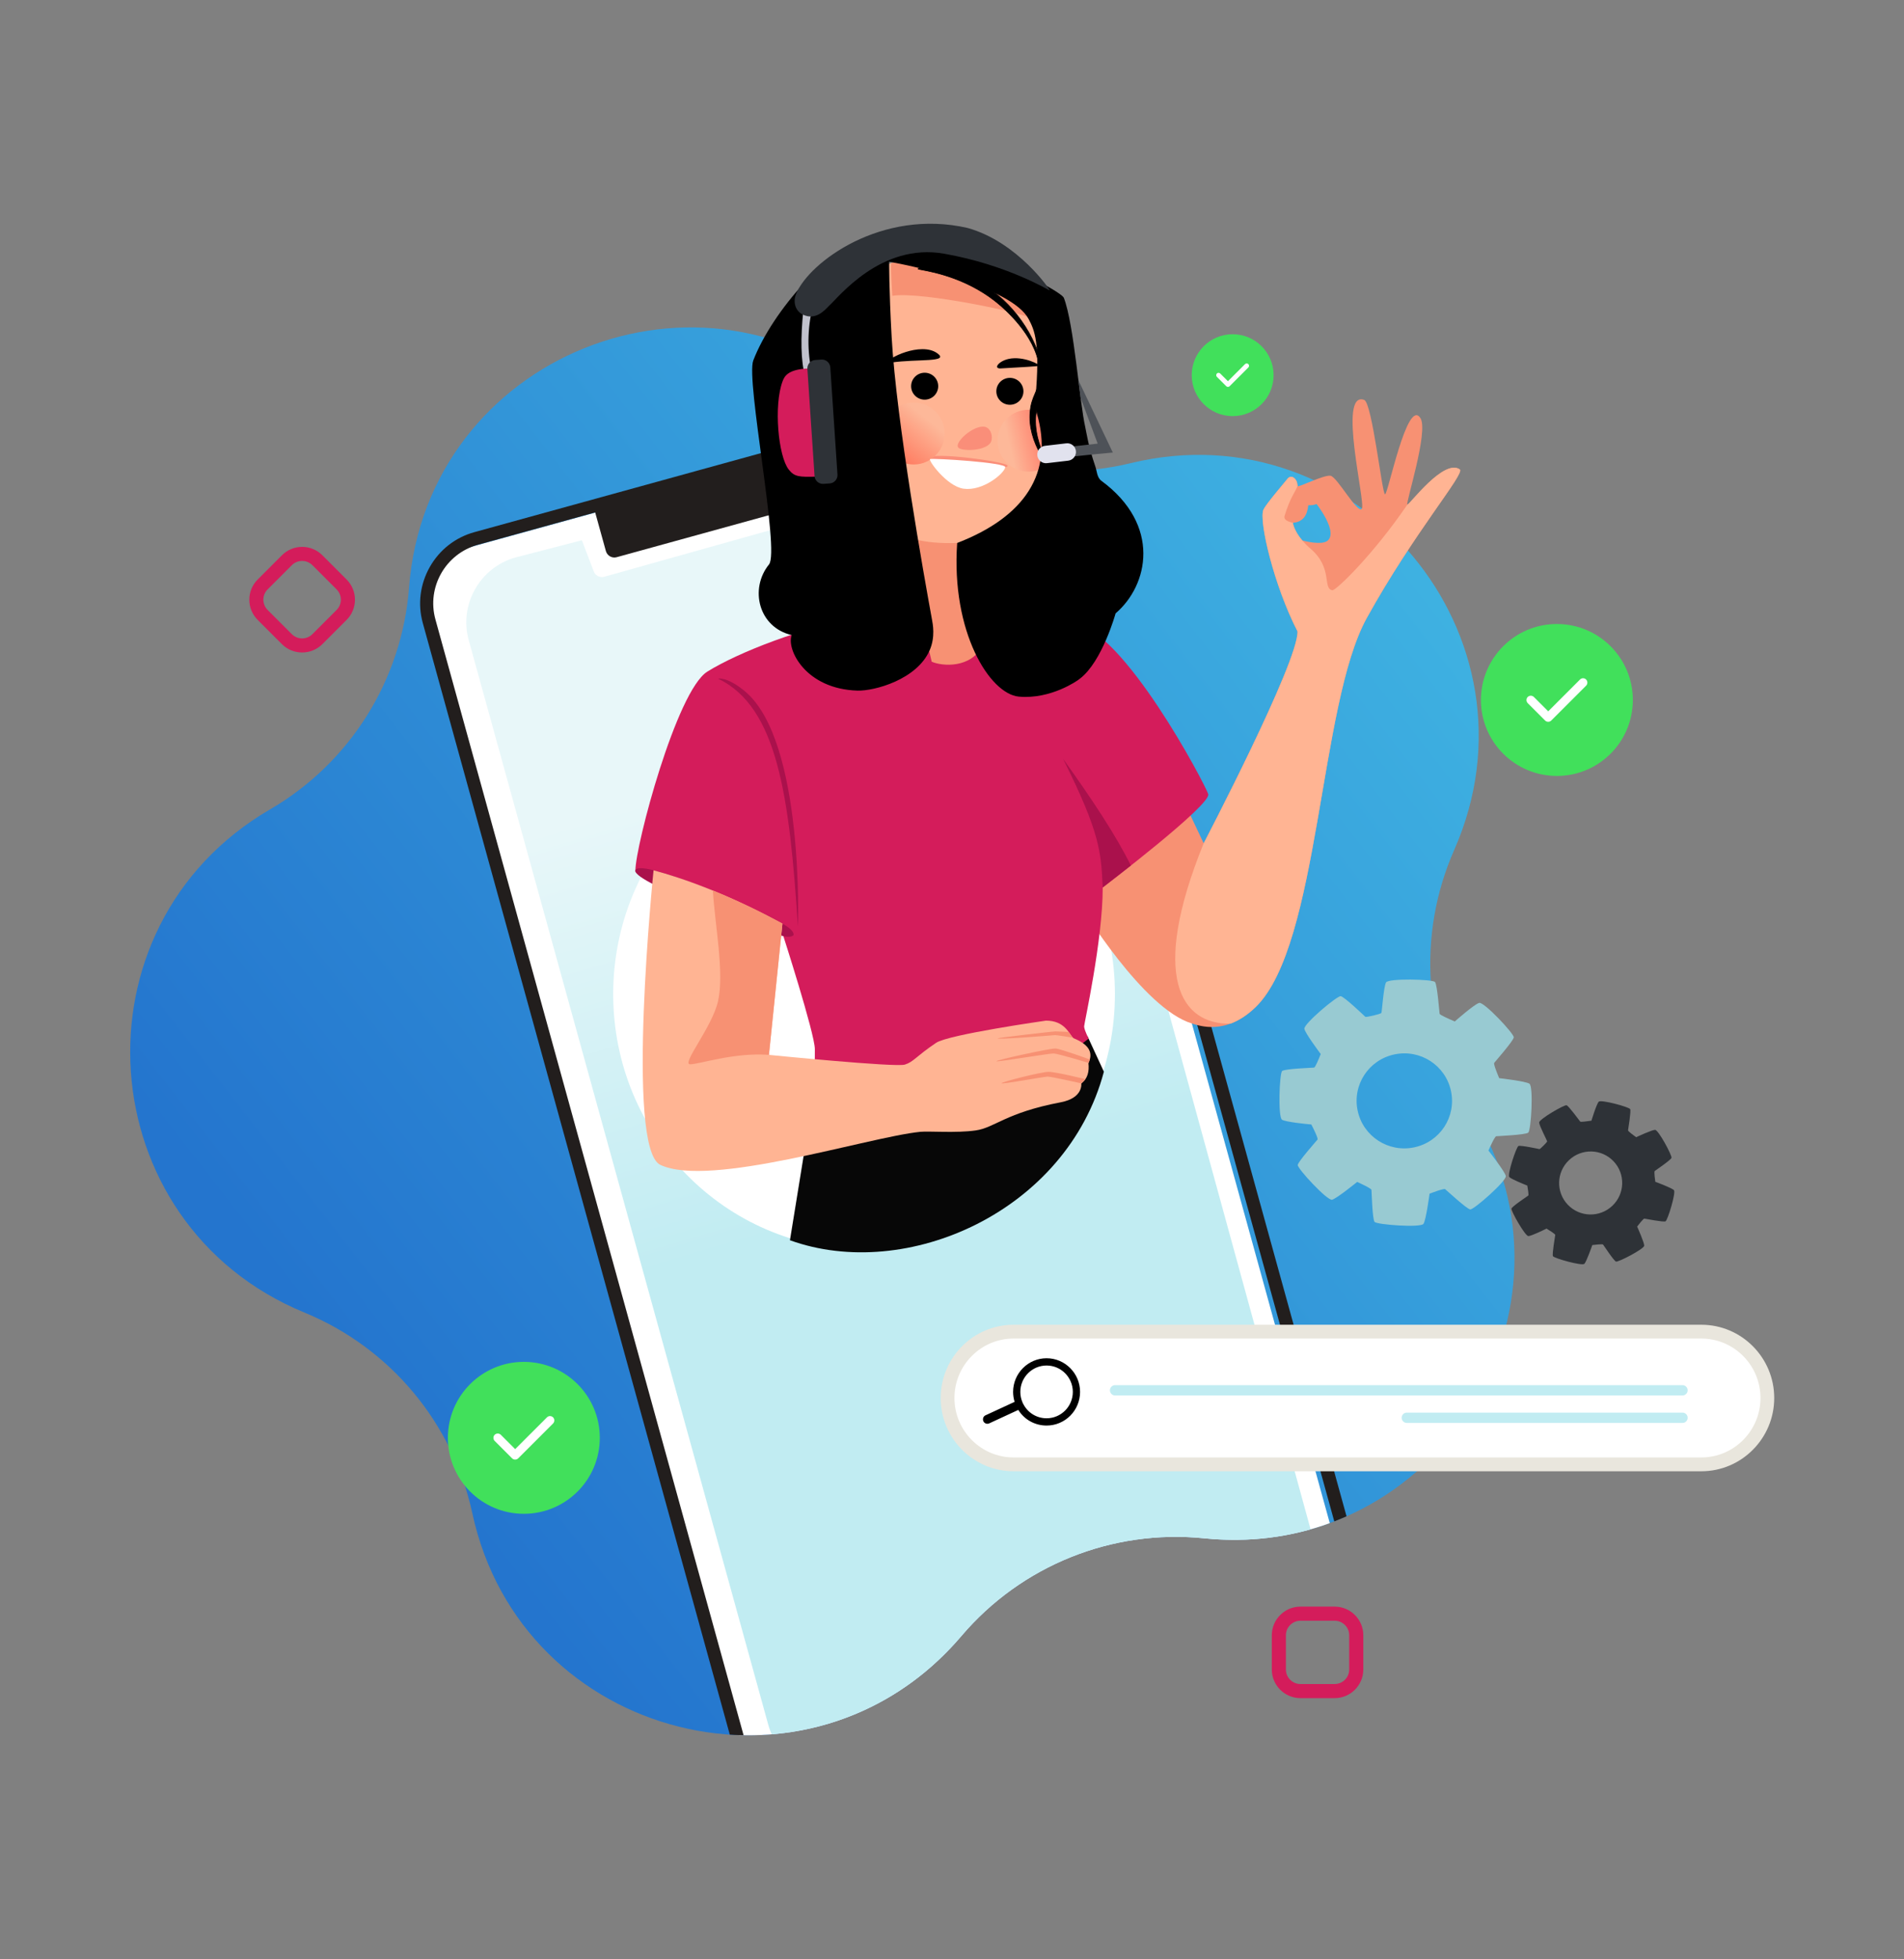 <svg xmlns="http://www.w3.org/2000/svg" xmlns:xlink="http://www.w3.org/1999/xlink" id="Livello_1" x="0px" y="0px" viewBox="0 0 3185.8 3277.7" style="enable-background:new 0 0 3185.8 3277.7;" xml:space="preserve"><rect x="0" y="0" width="3185.8" height="3277.7" fill="#808080" stroke="none"/><style type="text/css">	.st0{fill:url(#SVGID_1_);}	.st1{fill:#FFFFFF;}	.st2{fill:#41E05B;}	.st3{fill:#98CAD2;}	.st4{fill:#2E3237;}	.st5{fill:#D41C5B;}	.st6{clip-path:url(#SVGID_00000174596095939920541480000002153829006557541277_);}	.st7{fill:#221E1D;}	.st8{fill:url(#SVGID_00000120534703942598532110000015475488350268531585_);}	.st9{fill:#F79173;}	.st10{fill:#FFB493;}	.st11{fill:#070707;}	.st12{fill:#AA114C;}	.st13{fill:#FA8E79;}	.st14{fill:url(#SVGID_00000065783298273481191870000013019170278588569987_);}	.st15{fill:url(#SVGID_00000031187897068138903630000003709869661403130502_);}	.st16{fill:#C0C1CC;}	.st17{fill:#4E5258;}	.st18{fill:#E1E2EE;}	.st19{fill:#E9E6DD;}	.st20{fill:#C1ECF2;}</style><g>			<linearGradient id="SVGID_1_" gradientUnits="userSpaceOnUse" x1="613.362" y1="942.344" x2="2441.999" y2="2363.92" gradientTransform="matrix(1 0 0 -1 0 3278)">		<stop offset="0" style="stop-color:#2475CE"></stop>		<stop offset="0.996" style="stop-color:#3FB3E2"></stop>	</linearGradient>	<path class="st0" d="M1891.8,774.9L1891.8,774.9c378.9-92,698.8,290.4,541.4,647.1l0,0c-62.5,141.7-51.4,305,29.9,436.8l0,0  c204.6,331.9-60.3,754.4-448.2,714.9l0,0c-154-15.7-305.9,45.4-406.2,163.4l0,0c-252.5,297.1-736.1,175.8-818.4-205.3l0,0  c-32.7-151.4-137.7-276.9-280.9-335.8l0,0c-360.6-148.3-394.7-645.7-57.6-841.8l0,0c133.8-77.8,220.8-216.6,232.6-371l0,0  c29.6-388.8,492.2-574.9,782.8-314.9l0,0C1582.6,771.6,1741.4,811.5,1891.8,774.9z"></path>	<path class="st1" d="M1738.6,786.3c-76.1-6.9-149.8-32.2-214.5-74.4L792.4,913.8c-54,14.9-85.9,70.9-71,124.9L1236.1,2903  c134.2,4.6,271.8-47.3,372.6-165.9c100.3-118,252.2-179.1,406.2-163.4c75.6,7.7,146.4-2.1,210.1-25.4L1738.6,786.3z"></path>	<g>		<circle class="st2" cx="2062.5" cy="627.7" r="68.5"></circle>		<path class="st1" d="M2088.8,609.2c1.5,1.5,1.5,4,0,5.6l-31.4,31.4c-1.5,1.5-4,1.5-5.6,0l-15.7-15.7c-1.5-1.5-1.5-4,0-5.6   s4-1.5,5.6,0l12.9,12.9l28.6-28.6C2084.8,607.7,2087.3,607.7,2088.8,609.2L2088.8,609.2z"></path>	</g>	<g transform="translate(1831.0 1487.0) rotate(0.0 211.0 206.0) scale(1.849 1.841)">		<path class="st3" d="M393.7,177.1c-3.6-2.2-24.6-4.7-27.3-5c-0.8-1.9-5.4-12.8-4.5-13.9c0.9-1.2,17.4-20,17.7-23.2   c0.3-3.3-27-32.5-31.3-31.3c-4.3,1.1-22,16.8-22,16.8l-0.1,0.1c-5.3-2.3-13.6-6-13.7-7c-0.3-1.5-2.1-26.4-4.2-28.9   s-42.1-3.5-44.3,0.4c-2.2,3.9-3.7,26.7-4.2,27.7c-0.5,1.1-14,4.1-14.5,3.6S226.2,98,223,97.6c-3.2-0.5-33.8,25.3-32.9,29.7   c0.8,3.9,12.3,19.5,14.8,22.9c-1.7,4.3-4.9,12.1-6,12.3c-1.5,0.2-26.4,1-28.9,3.1s-3.9,42.1-0.1,44.3c3.3,2,21.6,3.9,26.5,4.3   c1.7,3.3,6.4,12.7,5.6,13.7c-0.9,1.2-17.5,19.9-17.9,23.1c-0.3,3.3,26.8,32.7,31.1,31.6c4.1-1.1,21.2-15,22.7-16.2   c1.5,0.7,12.7,5.8,12.9,7.2c0.2,1.5,0.8,26.5,2.8,29.1c2,2.6,41.9,5.5,44.3,1.8c2.3-3.6,5.2-25.4,5.5-27.4c1.8-0.7,13-5,14.1-4.1   c1.2,0.9,19.5,18,22.7,18.4s33.2-26.1,32.2-30.4c-1-4.2-14.6-21.7-15.7-23.1c0.7-1.7,5.6-12.8,7-13c1.5-0.2,26.5-1.2,29-3.3   C395.3,219.4,397.6,179.4,393.7,177.1L393.7,177.1z M289.4,235c-23.3,4.9-46.2-10-51.1-33.4s10-46.2,33.4-51.1   c23.4-4.9,46.2,10,51.1,33.4C327.7,207.3,312.8,230.1,289.4,235L289.4,235z"></path>	</g>	<g transform="translate(2214.0 1692.0) rotate(-31.66 139.5 136.5) scale(1.223 1.22)">		<path class="st4" d="M376.9,333.9c-3.6-2.2-24.6-4.7-27.3-5c-0.8-1.9-5.4-12.8-4.5-13.9c0.9-1.2,17.4-20,17.7-23.2   c0.3-3.3-27-32.5-31.3-31.3c-4.3,1.1-22,16.8-22,16.8l-0.1,0.1c-5.3-2.3-13.6-6-13.7-7c-0.3-1.5-2.1-26.4-4.2-28.9   s-42.1-3.5-44.3,0.4s-3.7,26.7-4.2,27.7c-0.5,1.1-14,4.1-14.5,3.6s-19.1-18.4-22.3-18.8s-33.8,25.3-32.9,29.7   c0.8,3.9,12.3,19.5,14.8,22.9c-1.7,4.3-4.9,12.1-6,12.3c-1.5,0.2-26.4,1-28.9,3.1s-3.9,42.1-0.1,44.3c3.3,2,21.6,3.9,26.5,4.3   c1.7,3.3,6.4,12.7,5.6,13.7c-0.9,1.2-17.5,19.9-17.9,23.1c-0.3,3.3,26.8,32.7,31.1,31.6c4.1-1.1,21.2-15,22.7-16.2   c1.5,0.7,12.7,5.8,12.9,7.2c0.2,1.5,0.8,26.5,2.8,29.1s41.9,5.5,44.3,1.8c2.3-3.6,5.2-25.4,5.5-27.4c1.8-0.7,13-5,14.1-4.1   c1.2,0.9,19.5,18,22.7,18.4s33.2-26.1,32.2-30.4c-1-4.2-14.6-21.7-15.7-23.1c0.7-1.7,5.6-12.8,7-13c1.5-0.2,26.5-1.2,29-3.3   C378.5,376.1,380.8,336.2,376.9,333.9L376.9,333.9z M272.6,391.8c-23.3,4.9-46.2-10-51.1-33.4c-4.9-23.3,10-46.2,33.4-51.1   c23.3-4.9,46.2,10,51.1,33.4C310.9,364,296,386.9,272.6,391.8z"></path>	</g>	<g>		<circle class="st2" cx="2605" cy="1171.1" r="127.1"></circle>		<path class="st1" d="M2653.9,1136.9c2.8,2.8,2.8,7.5,0,10.3l-58.3,58.3c-2.8,2.8-7.5,2.8-10.3,0l-29.1-29.1   c-2.8-2.8-2.8-7.5,0-10.3s7.5-2.8,10.3,0l24,24l53.1-53.1C2646.4,1134,2651.1,1134,2653.9,1136.9L2653.9,1136.9z"></path>	</g>	<g>		<circle class="st2" cx="876.5" cy="2405.6" r="127.1"></circle>		<path class="st1" d="M925.4,2371.3c2.8,2.8,2.8,7.5,0,10.3l-58.3,58.3c-2.8,2.8-7.5,2.8-10.3,0l-29.1-29.1   c-2.8-2.8-2.8-7.5,0-10.3s7.5-2.8,10.3,0l24,24l53.1-53.1C917.9,2368.5,922.5,2368.5,925.4,2371.3L925.4,2371.3z"></path>	</g>	<g>					<ellipse transform="matrix(0.16 -0.987 0.987 0.16 -278.009 1897.64)" class="st2" cx="976.2" cy="1112.2" rx="68.5" ry="68.5"></ellipse>		<path class="st1" d="M1002.5,1093.7c1.5,1.5,1.5,4,0,5.6l-31.4,31.4c-1.5,1.5-4,1.5-5.6,0l-15.7-15.7c-1.5-1.5-1.5-4,0-5.6   s4-1.5,5.6,0l12.9,12.9l28.6-28.6C998.5,1092.1,1001,1092.1,1002.5,1093.7L1002.5,1093.7z"></path>	</g>	<path class="st5" d="M471.7,1077.7l-40.5-40.5c-18.7-18.7-18.7-49,0-67.7l40.5-40.5c18.7-18.7,49-18.7,67.7,0l40.5,40.5  c18.7,18.7,18.7,49,0,67.7l-40.5,40.5C520.7,1096.3,490.3,1096.3,471.7,1077.7z M522.7,945.6c-9.5-9.5-24.9-9.5-34.4,0l-40.5,40.5  c-9.5,9.5-9.5,24.9,0,34.4l40.5,40.5c9.5,9.5,24.9,9.5,34.4,0l40.5-40.5c9.5-9.5,9.5-24.9,0-34.4L522.7,945.6z"></path>	<path class="st5" d="M2128,2793.2v-57.3c0-26.4,21.5-47.9,47.9-47.9h57.3c26.4,0,47.9,21.5,47.9,47.9v57.3  c0,26.4-21.5,47.9-47.9,47.9h-57.3C2149.5,2841.1,2128,2819.6,2128,2793.2z M2257.5,2735.9c0-13.4-10.9-24.3-24.3-24.3h-57.3  c-13.4,0-24.3,10.9-24.3,24.3v57.3c0,13.4,10.9,24.3,24.3,24.3h57.3c13.4,0,24.3-10.9,24.3-24.3V2735.9z"></path>	<g>		<g>			<defs>				<path id="SVGID_00000181795364298878411460000000879083674734751409_" d="M1891.8,774.9L1891.8,774.9     c378.9-92,698.8,290.4,541.4,647.1l0,0c-62.5,141.7-51.4,305,29.9,436.8l0,0c204.6,331.9-60.3,754.4-448.2,714.9l0,0     c-154-15.7-305.9,45.4-406.2,163.4l0,0c-252.5,297.1-736.1,175.8-818.4-205.3l0,0c-32.7-151.4-137.7-276.9-280.9-335.8l0,0     c-360.6-148.3-394.7-645.7-57.6-841.8l0,0c133.8-77.8,220.8-216.6,232.6-371l0,0c29.6-388.8,492.2-574.9,782.8-314.9l0,0     C1582.6,771.6,1741.4,811.5,1891.8,774.9z"></path>			</defs>			<clipPath id="SVGID_00000045585802065361597130000013049367845102267318_">				<use xlink:href="#SVGID_00000181795364298878411460000000879083674734751409_" style="overflow:visible;"></use>			</clipPath>			<g style="clip-path:url(#SVGID_00000045585802065361597130000013049367845102267318_);">				<g transform="translate(393.0 510.0) rotate(0.0 795.0 1193.5) scale(1.222 1.221)">					<path class="st7" d="M787.8,2078.9c-17.3,0-34.4-4.5-49.9-13.3c-23.6-13.4-40.5-35-47.7-61L257.3,436      c-7.2-26-3.7-53.2,9.6-76.8c13.4-23.6,35-40.5,61-47.7l666.3-183.9c53.8-14.8,109.6,16.8,124.5,70.6l432.9,1568.6      c7.2,26,3.7,53.2-9.6,76.8c-13.4,23.6-35,40.5-61,47.7l-2.4-8.7l2.4,8.7l-666.3,183.9C806,2077.6,796.9,2078.9,787.8,2078.9      L787.8,2078.9z M1021.1,141.9c-7.3,0-14.7,1-22.1,3L332.7,328.8c-44.2,12.2-70.3,58.1-58.1,102.3l432.9,1568.6      c10.2,36.8,43.7,61.1,80.2,61.1c7.3,0,14.7-1,22.1-3l666.3-183.9c44.2-12.2,70.3-58.1,58.1-102.3L1101.4,203      C1091.2,166.2,1057.6,141.9,1021.1,141.9z"></path>					<path class="st7" d="M838.5,258.7l-315.7,87.1c-6.4,1.8-13-2-14.8-8.4L492.1,280c-1.8-6.4,2-13,8.4-14.8l315.7-87.1      c6.4-1.8,13,2,14.8,8.4l15.9,57.5C848.6,250.3,844.8,257,838.5,258.7z"></path>											<linearGradient id="SVGID_00000134244478437905535860000017593527113464604322_" gradientUnits="userSpaceOnUse" x1="163.482" y1="-374.649" x2="498.392" y2="751.913" gradientTransform="matrix(1.492 0 0 1.491 520.032 1178.417)">						<stop offset="0" style="stop-color:#E8F7F9"></stop>						<stop offset="0.354" style="stop-color:#C1ECF2"></stop>					</linearGradient>					<path style="fill:url(#SVGID_00000134244478437905535860000017593527113464604322_);" d="M1488.9,1736.2L1077.1,233.6      c-13.5-48.9-62.8-61.3-111.7-47.8l-101.2,30l13.4,39.9c1.8,6.4-2,13-8.4,14.8L505.8,372.6c-6.4,1.8-13-2-14.8-8.4l-15.9-41.6      l-90.6,23.5c-48.9,13.5-77.8,64.5-64.3,113.4l410.1,1486c13.5,48.9,64.5,77.8,113.4,64.3l580.8-160.3      C1473.4,1836.1,1502.4,1785.1,1488.9,1736.2z"></path>					<ellipse class="st1" cx="861.5" cy="944.5" rx="343.5" ry="350"></ellipse>				</g>			</g>		</g>	</g>	<g transform="translate(753.0 223.0) rotate(0.0 690.0 860.5) scale(1.225 1.224)">		<path class="st9" d="M1379.2,459.4c-21.8-15-68,47.5-71.5,48.2s29.3-100,17.8-118.2c-18.1-28.8-44.3,104.5-48.4,104   s-17.5-125.1-28.5-129c-36.6-12.9,2.5,141.2-3.2,148.8s-33.6-43.5-42.7-45.1c-9.2-1.6-45,16.8-45,14.1c0-9.7-8.4-16.8-13.9-9.9   c-6.4,8-29,34.3-32.7,42c-6.9,14.4,14.4,104.5,46.5,166.6c1.1,42.1-128.2,289.6-128.2,289.6l-27.7-58.6L861.5,1056   c0,0,85.1,140.7,151.8,160.8c10,3,46.8,17,87.4-22.8c87.1-85.4,86.2-413.2,151.4-531.4C1317.4,544.6,1387,464.8,1379.2,459.4   L1379.2,459.4z M1199.4,556.2c-7.8,8.1-35.1,0.4-35.1,0.4c-6.7-7-11-15.1-13.1-24.2c14-1,19.7-10.3,21.1-24   c3.9,0.2,7.7-0.2,11.3-1.6C1183.6,506.8,1212.2,543,1199.4,556.2L1199.4,556.2z"></path>		<path class="st10" d="M1379.2,459.4c-21.8-15-68,47.5-71.5,48.2l-1.2,1.6c-46.3,67.5-96.6,116.2-101.4,115.4   c-13.7-2.3,1.3-30.5-30.1-57.1c-16.6-14-23.3-29.7-23.8-35.2c0,0-13.5-2-11.3-9.3c7.3-24.2,14.3-32.4,17.8-40.9   c0,0-0.3-1.9-0.9-5.2c-2.3-6.7-8.6-10.2-13-4.6c-6.4,8-29,34.3-32.7,42c-6.9,14.4,14.4,104.5,46.5,166.6   c1.1,42.1-128.2,289.6-128.2,289.6c-74.4,183.4-30.6,247.8,36.5,246.6c10.8-4,22.6-11.1,34.8-23c87.1-85.4,86.2-413.2,151.4-531.4   C1317.4,544.6,1387,464.8,1379.2,459.4L1379.2,459.4z"></path>		<path class="st11" d="M498.2,1303.7l-33.9,209.4c159.1,57.5,378-39.2,428.8-230.4l-22.4-48.5   C776.6,1292.4,647,1309.2,498.2,1303.7z"></path>		<path class="st5" d="M351.5,735.8c42-26.2,131.5-61.2,206.7-73.7c86.1-14.3,233.4-1.4,292.8,6.9c69.3,9.6,179.8,219.8,184.6,234.2   s-144.1,127.7-144.1,127.7c0.1,72.1-25.6,187-25.4,189.9c0.2,3,1.3,6.4,6.1,16.7c-87.3,72-253.4,81.4-381.6,113.5   c0,0,8-39.2,7.7-99.2c-0.1-21.2-44.1-157.8-44.1-157.8s-201.1-70.3-201-86.1C253.1,973.7,309.4,762,351.5,735.8z"></path>		<path class="st12" d="M366.1,745.4c81.2,39.3,97.4,160,109.1,339c0,0,8.9-253.4-72.1-321.4C378.7,742.5,366.1,745.4,366.1,745.4   L366.1,745.4z M837.4,855.1c50.2,100.9,51.8,126.3,54.1,175.8l38.4-30C910.8,961.7,877.5,911.1,837.4,855.1L837.4,855.1z    M452.1,1096.6c12.6,3.9,17.2,0,17.2-1c0.1-5.9-8.1-11.6-23.1-19.7c-51.2-27.7-190.9-85.9-193.1-68   C251,1025,435.3,1091.5,452.1,1096.6L452.1,1096.6z"></path>		<path class="st10" d="M652.2,638.5c14.8,6.8,28.6,3.7,40.2-5.8c11.3-9.3,13.2-22.5,13.5-25.8l-7.9-40.6   c63.3-20.5,108.9-66.1,115.8-119.1c1.7-12.9,0.5-21.9-7.7-58.2c-3.5-15.6,4.2-40.5,2.1-71.4c-1.1-16.9-2.9-42.8-14.5-64   c-27.3-49.7-104.9-103.7-187.9-77.3c-67.7,21.6-121.1,87.5-109.8,161.4c-1.6-0.4-24.2-12.4-38.5-2.6c-7,4.8-9.4,10.9-10.2,13.6   c-1.1,3.7-5.5,16.4,3.4,39.2c7.7,19.7,19.3,31.4,28.6,37.1c7.2,4.5,18.1,9.6,27.7,1c4.9-4.4,8.1-15.2,6.7-27   c-0.2,13.5,0.9,52.9,28.2,91.8c23.1,32.9,75.3,57.4,75.3,57.4l17.9,70.5C635.1,618.7,643.3,635.4,652.2,638.5z"></path>		<path class="st13" d="M733.2,402.2c5.8,3.1,8.2,12.4,6.1,18.6c-4.7,13.8-41.2,14.5-45.3,8.5C688.5,421.5,719.6,394.9,733.2,402.2   L733.2,402.2z M653.6,444c3.8-9.2,105,4.8,107.7,10c3.3,6.5-45.2,1.2-65.8-1.4C649.9,446.8,653.5,444.3,653.6,444L653.6,444z"></path>		<path class="st9" d="M617.4,548.6c8.1,3.6,28.4,13,75.3,11.4l34.8,140.6c-16.6,31.1-55.1,28-69.6,21.7L617.4,548.6z M602.9,177.4   c-1.7,0.6,1.2,44.8,1.2,44.8c37.9-6.7,185.6,24.4,188.9,30.9C785.3,235,713.9,143,602.9,177.4L602.9,177.4z"></path>					<linearGradient id="SVGID_00000034047242139161707670000009666025415753996733_" gradientUnits="userSpaceOnUse" x1="130.695" y1="655.116" x2="199.857" y2="655.116" gradientTransform="matrix(1.463 -0.333 0.332 1.461 347.531 -485.809)">			<stop offset="7.600000e-02" style="stop-color:#FDB899"></stop>			<stop offset="0.577" style="stop-color:#FF7B68"></stop>		</linearGradient>					<ellipse style="fill:url(#SVGID_00000034047242139161707670000009666025415753996733_);" cx="790.1" cy="420.2" rx="42.3" ry="42.3"></ellipse>					<linearGradient id="SVGID_00000071552671513254488740000012479754807047894446_" gradientUnits="userSpaceOnUse" x1="-1094.339" y1="1192.744" x2="-1025.191" y2="1192.744" gradientTransform="matrix(-0.949 1.162 -1.16 -0.948 1000.459 2785.692)">			<stop offset="7.600000e-02" style="stop-color:#FDB899"></stop>			<stop offset="0.727" style="stop-color:#FF7B60"></stop>		</linearGradient>					<ellipse style="fill:url(#SVGID_00000071552671513254488740000012479754807047894446_);" cx="633.3" cy="410.4" rx="42.3" ry="42.3"></ellipse>		<path class="st1" d="M655.8,445.3c-3.5,0.8,22.5,37.2,45.6,40.5c26,3.7,55.1-20.2,57-29.3C759.6,450,661.6,444,655.8,445.3z"></path>		<path d="M435.7,589.3c-27,33.4-14.3,86.1,31,96.6c-7.6,19.1,18.6,73.9,90,75.9c23.1,0.6,81-15.1,98.4-55.1   c8-18.4,4.3-35.9,3.1-42.5c-10.7-58.7-48.5-269.5-55-385.7c-3.7-66.6-3.4-102.9-3.4-102.9c28.2,4.7,167.1,33.9,190.6,78.5   c8,15.3,15.9,32.3,9.2,108.6c-0.7,8.4,1.4,15.4,1.8,19.8c24.1,81.8-16.8,142-108.7,177.5c-8.5,121.9,44.6,206.3,84.1,210   c44.3,4.1,81.1-22.7,81.1-22.7c1.1-0.8,1.9-1.4,2.4-1.8c30.5-23.1,48.8-89.3,48.8-89.3c44.9-38.4,62.6-120.6-19.3-181.1   c-6.3-4.6-6.1-13.2-8.4-19.7c-9.9-28.9-12.1-46.3-13.7-53.5c-7.9-34.6-15.3-140.4-29.3-177c-4.5-11.7-184.1-104.9-269.6-82.3   c-49.7,13.1-128,99-154.6,167.9C403.8,337.4,450.7,570.7,435.7,589.3L435.7,589.3z"></path>		<ellipse cx="648.3" cy="345.7" rx="18.5" ry="18.4"></ellipse>		<ellipse cx="764.7" cy="352.7" rx="18.5" ry="18.4"></ellipse>		<path d="M597.1,314.1c-1.5-6.2,45.9-29.5,68.3-13.5c18.1,12.9-27.8,7.6-62.8,12.8C596.9,314.2,597.3,315,597.1,314.1z M763,308.4   c20.3-4.4,43.6,8.1,41.6,9.4c-1.5,0.9-25.1,1.9-52.2,3.6C741.5,322.1,749,311.5,763,308.4L763,308.4z"></path>		<path d="M639.4,185.4c-0.5,1.8,61,5.4,112.5,50.2c10.9,9.5,57.8,51.7,53.2,98.9c-2,19.9-11.1,24.9-12.8,47   c-2.3,29.7,12.5,54.2,16,60.2c4.7,8.2,9.4,15.3,10.1,14.9c1.4-0.7-16.3-25.9-18.5-57.5c-1.4-20.7,4.8-31,7.6-45.8   c9.5-48.4-24-102.5-58.7-131.1C700.4,182.1,639.9,183.6,639.4,185.4z"></path>		<path d="M818.4,457c-1.3,0-4.8-5.1-10.6-15.2l-0.4-0.7c-11.9-20.5-17.2-40.7-15.6-59.8c0.9-11.6,3.8-18.5,6.7-25.3   c2.7-6.3,5.2-12.2,6.1-21.7c4.3-43.5-35.6-83.4-53-98.5c-41.7-36.3-90.4-45.5-106.5-48.6c-5-0.9-5.9-1.1-6.1-1.6l-0.1-0.2v-0.3   c0.1-0.3,0.4-0.5,0.7-0.6c4-1.2,62-2.3,109.6,37.1c18.4,15.2,35.1,36.4,46,58.3c12.8,25.6,17.2,51,12.8,73.3   c-0.9,4.5-2.1,8.6-3.2,12.6c-2.7,9.2-5.4,18.7-4.4,33.1c1.6,23.1,11.4,42.5,16.2,51.9c2.3,4.6,2.9,5.6,2,6.1   C818.6,457,818.5,457,818.4,457L818.4,457z M640.9,185.5c1,0.2,2.7,0.6,4.4,0.9c16.1,3.1,65,12.4,106.9,48.8   c17.5,15.2,57.7,55.3,53.4,99.3c-1,9.6-3.6,15.9-6.2,22c-2.8,6.7-5.7,13.5-6.6,25c-1.5,18.9,3.7,38.9,15.5,59.2l0.4,0.7   c4.1,7.1,7.4,12.1,8.9,13.9c-0.4-1-1.2-2.4-1.9-3.9c-4.8-9.4-14.7-29-16.3-52.3c-1-14.5,1.8-24.1,4.5-33.4c1.1-4,2.3-8.1,3.2-12.5   c4.3-22.1-0.1-47.2-12.7-72.7c-10.8-21.8-27.5-42.9-45.8-58C703.6,185.4,649.5,184.4,640.9,185.5L640.9,185.5z"></path>		<path class="st16" d="M482.4,243.4c-3.5,35.7-3.7,67.3,3,90.2l10.2-0.2c-7.4-29.8-8.1-60.4-1.4-91.8L482.4,243.4z"></path>		<path class="st5" d="M485.5,321.7c-24.1,1.8-28.8,10.5-31.3,17.3c-12.3,32.9-6,102.2,8.4,120.6c7.9,10.1,14.3,10.4,38.8,9.7   c4.5-0.1,22.8-3,22.8-3l-8.9-145.8C515.2,320.5,488.2,321.5,485.5,321.7L485.5,321.7z"></path>		<path class="st4" d="M518.6,478.6l-8.6,0.6c-6.2,0.4-11.7-4.4-12.1-10.6L488.1,322c-0.4-6.2,4.4-11.7,10.6-12.1l8.6-0.6   c6.2-0.4,11.7,4.4,12.1,10.6l9.8,146.6C529.6,472.8,524.8,478.2,518.6,478.6L518.6,478.6z M674.9,164.6   c85.7,15.1,142.3,49.7,144.2,50.2c1.6,0.5-43.6-66.3-112.2-85.4c-117.5-26.9-216.2,46.8-234.1,89.8c-5,12.1-0.7,24,9.2,28.7   c17.1,8.1,29.3-5.4,35.5-11.9c6.2-6.5,0,0,0,0C530.3,224.8,588.2,149.3,674.9,164.6L674.9,164.6z"></path>		<path class="st17" d="M905.3,436.4l-47-98.8l3,23.8l23.3,62.8l-54.7,6.1l1.3,13.3C868.4,440.3,868.1,439.7,905.3,436.4   L905.3,436.4z"></path>		<path class="st18" d="M844.4,447.5l-29,3.4c-6.5,0.8-12.5-3.9-13.2-10.5c-0.8-6.5,3.9-12.5,10.5-13.2l29-3.4   c6.5-0.8,12.5,3.9,13.2,10.5C855.6,440.8,850.9,446.7,844.4,447.5z"></path>		<path class="st10" d="M278,1007.4c0,0-38.8,379.7,9.2,402.6c67.2,32.1,283.9-37.9,354.9-45.1c12.1-1.2,49.6,1.9,75.8-1.9   c26.2-3.7,41-24.2,116.3-38.5c31-5.9,28-25.7,28-25.7c8.8-6.6,11-16.4,9.8-27.8c7.5-15.9-1.1-26.2-20.6-34.2   c-6.4-6.4-11.8-23.9-37.4-23.9c0,0-133,18.9-150,30.3c-28.6,19.3-30.4,25.8-42.8,29.8c-12.4,4-185.6-13.3-185.6-13.3l18.4-179.4   C379.8,1039.9,316.7,1017.7,278,1007.4L278,1007.4z"></path>		<g>			<path class="st9" d="M435.6,1259.7l18.4-179.4c-34.5-18.8-66.7-33.7-95-45.3c2.9,48.3,15.8,111.9,7.1,151.2    c-8,35.6-50.5,86.4-38.2,86.4S388.7,1256,435.6,1259.7z M850.3,1236.2c0,0-21.8-3.7-23.9-3.5s-77.9,6.5-78.5,4.4    c-0.2-0.7,75.7-9.5,78.9-9.5s18.2,0.8,18.2,0.8S848.4,1233.5,850.3,1236.2z M872.2,1270.7c0,0-41.5-12.7-47.8-12.9    s-77.8,12.1-78.2,10.6c-0.5-1.6,74.1-17.9,81.1-17.4c7,0.6,46.6,15,46.6,15L872.2,1270.7z M862.5,1298.7c0,0-41.6-9.4-46.4-9.3    c-4.7,0.1-62.4,10.8-62.8,9.1c-0.5-1.7,54.3-15.6,64.3-15.6s50.3,10,50.3,10L862.5,1298.7z"></path>		</g>	</g>	<g transform="translate(1264.0 2065.0) rotate(0.0 697.0 122.5) scale(1.21 1.216)">		<path class="st1" d="M1308,316.6H357c-50.2,0-91.3-41.1-91.3-91.3S306.8,134,357,134h951c50.2,0,91.3,41.1,91.3,91.3   S1358.2,316.6,1308,316.6L1308,316.6z"></path>		<path class="st19" d="M1308,326.1H357c-55.6,0-100.8-45.2-100.8-100.8S301.4,124.5,357,124.5h951c55.6,0,100.8,45.2,100.8,100.8   S1363.6,326.1,1308,326.1L1308,326.1z M357,143.5c-45.1,0-81.8,36.7-81.8,81.8s36.7,81.8,81.8,81.8h951   c45.1,0,81.8-36.7,81.8-81.8s-36.7-81.8-81.8-81.8H357z"></path>		<path class="st1" d="M1282,215.8H497.3c-0.6,0-1.1-0.5-1.1-1.1s0.5-1.1,1.1-1.1H1282c0.6,0,1.1,0.5,1.1,1.1   S1282.6,215.8,1282,215.8z"></path>		<path class="st20" d="M1282,221.8H497.3c-3.9,0-7.1-3.2-7.1-7.1s3.2-7.1,7.1-7.1H1282c3.9,0,7.1,3.2,7.1,7.1   C1289.1,218.6,1285.9,221.8,1282,221.8z"></path>		<path class="st1" d="M1282,251.4H900.7c-0.6,0-1.1,0.5-1.1,1.1s0.5,1.1,1.1,1.1H1282c0.6,0,1.1-0.5,1.1-1.1   S1282.6,251.4,1282,251.4z"></path>		<path class="st20" d="M1282,259.6H900.7c-3.9,0-7.1-3.2-7.1-7.1c0-3.9,3.2-7.1,7.1-7.1H1282c3.9,0,7.1,3.2,7.1,7.1   S1285.9,259.6,1282,259.6z"></path>		<path class="st1" d="M402.6,175.6c-22.8,0-41.3,18.5-41.3,41.3c0,5.6,1.1,11.2,3.4,16.3l-44.4,20.4c-0.6,0.3-0.8,0.9-0.5,1.5   s0.9,0.8,1.5,0.5l44.4-20.4c6.8,13.6,20.8,23,37,23c22.8,0,41.3-18.5,41.3-41.3S425.4,175.6,402.6,175.6L402.6,175.6z"></path>		<path d="M402.6,263.2c-16.1,0-30.7-8.1-39.1-21.5l-40.2,18.5c-1.5,0.7-3.2,0.7-4.7,0.2c-1.5-0.6-2.8-1.7-3.4-3.2   c-0.7-1.5-0.7-3.1-0.2-4.7c0.6-1.5,1.7-2.8,3.2-3.4l40.2-18.5c-1.4-4.4-2.1-9.1-2.1-13.7c0-25.5,20.8-46.3,46.3-46.3   c25.5,0,46.3,20.8,46.3,46.3C448.9,242.5,428.2,263.2,402.6,263.2z M369.6,232.1l0.5,0.9c6.2,12.5,18.7,20.2,32.5,20.2   c20,0,36.3-16.3,36.3-36.3s-16.3-36.3-36.3-36.3c-20,0-36.3,16.3-36.3,36.3c0,5,1,9.8,3,14.4L369.6,232.1z"></path>	</g></g></svg>